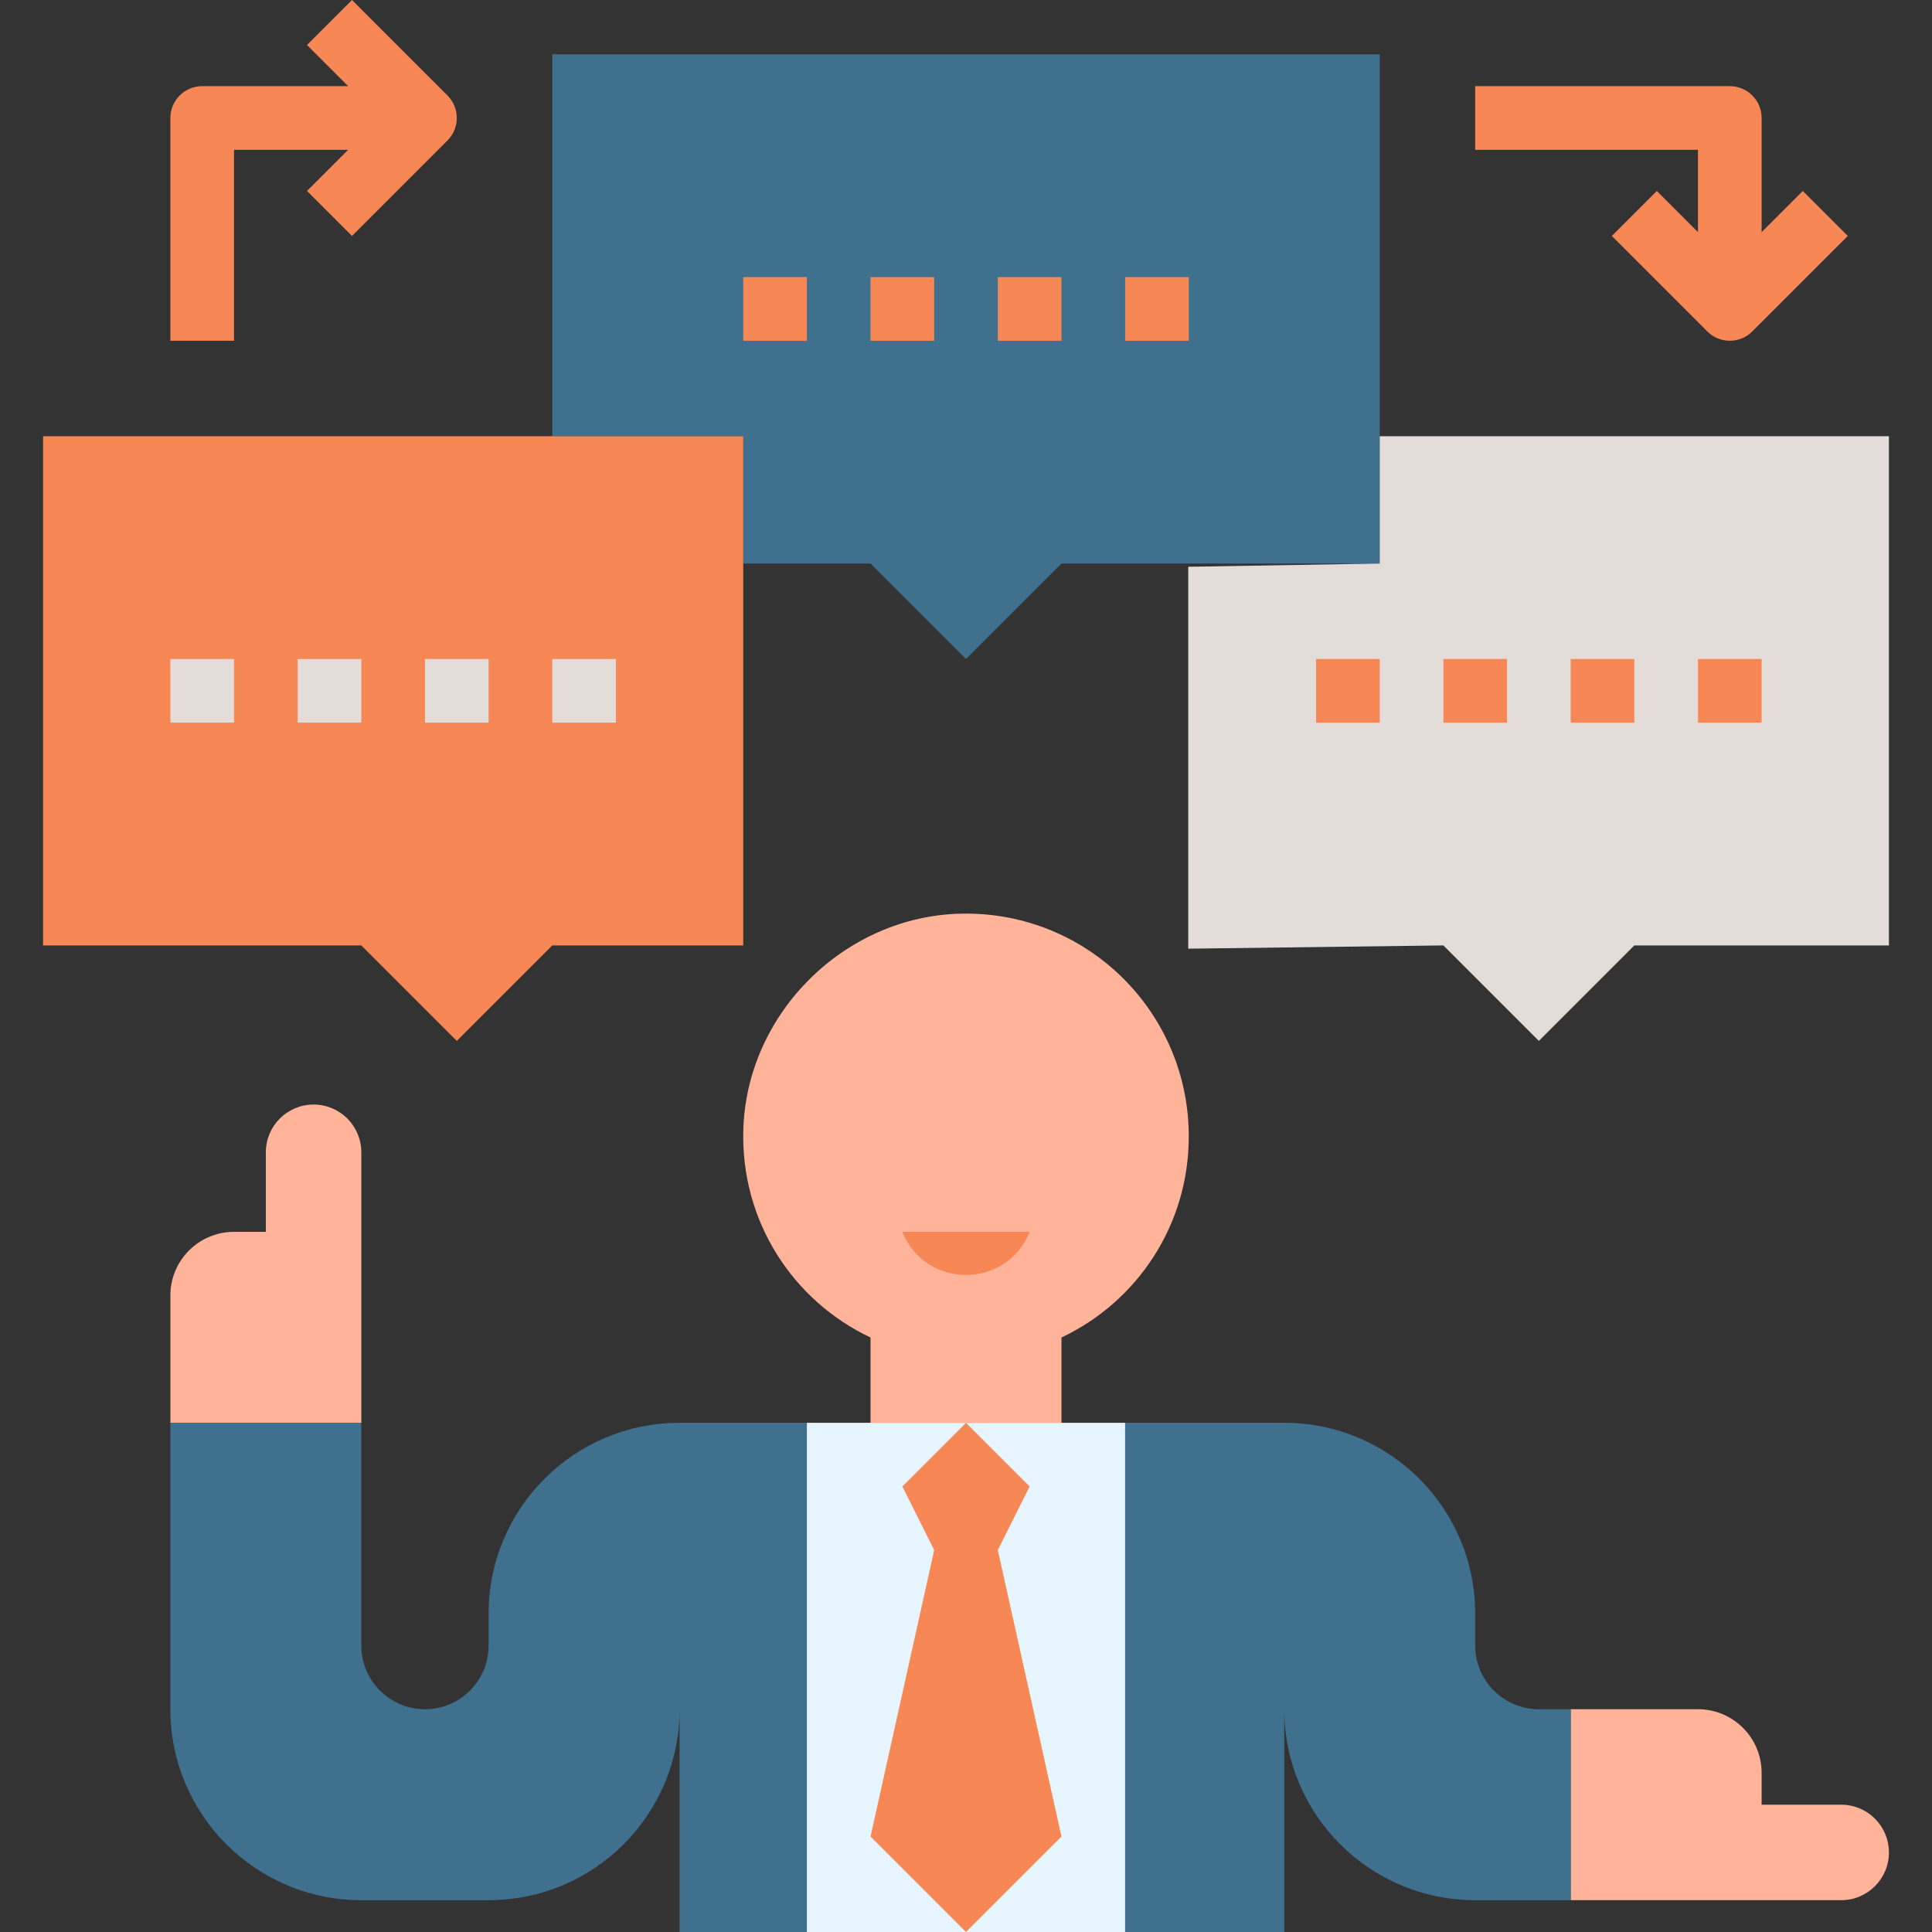 <?xml version="1.0" encoding="iso-8859-1"?>
<!-- Generator: Adobe Illustrator 19.0.0, SVG Export Plug-In . SVG Version: 6.00 Build 0)  -->
<svg version="1.1" id="Capa_1" xmlns="http://www.w3.org/2000/svg" xmlns:xlink="http://www.w3.org/1999/xlink" x="0px" y="0px"
	 viewBox="0 0 485.656 485.656" style="enable-background:new 0 0 485.656 485.656;" xml:space="preserve">
<rect x="0" y="0" width="485.656" height="485.656" fill="#333333" stroke="none"/>
<polygon style="fill:#3F708D;" points="186.828,141.656 218.828,141.656 242.828,165.656 266.828,141.656 346.828,141.656 
	346.828,13.656 138.828,13.656 138.828,109.656 186.828,109.656 "/>
<polygon style="fill:#F88756;" points="186.828,237.656 138.828,237.656 114.828,261.656 90.828,237.656 10.828,237.656 
	10.828,109.656 186.828,109.656 "/>
<polygon style="fill:#E3DCD9;" points="346.828,109.656 474.828,109.656 474.828,237.656 410.828,237.656 386.828,261.656 
	362.828,237.656 298.697,238.473 298.697,142.473 346.828,141.656 "/>
<g>
	<path style="fill:#F88756;" d="M112.484,24l-24-24L77.172,11.313l10.344,10.344H50.828c-4.418,0-8,3.582-8,8v56h16v-48h28.688
		L77.172,48l11.313,11.313l24-24C115.609,32.188,115.609,27.125,112.484,24z"/>
	<path style="fill:#F88756;" d="M442.828,77.656h-16v-40h-56v-16h64c4.418,0,8,3.582,8,8V77.656z"/>
	<path style="fill:#F88756;" d="M434.828,85.656c-2.047,0-4.094-0.781-5.656-2.344l-24-24L416.484,48l18.344,18.344L453.172,48
		l11.313,11.313l-24,24C438.922,84.875,436.875,85.656,434.828,85.656z"/>
</g>
<g>
	<rect x="42.828" y="165.656" style="fill:#E3DCD9;" width="16" height="16"/>
	<rect x="74.828" y="165.656" style="fill:#E3DCD9;" width="16" height="16"/>
	<rect x="106.828" y="165.656" style="fill:#E3DCD9;" width="16" height="16"/>
	<rect x="138.828" y="165.656" style="fill:#E3DCD9;" width="16" height="16"/>
</g>
<g>
	<rect x="186.828" y="69.656" style="fill:#F88756;" width="16" height="16"/>
	<rect x="218.828" y="69.656" style="fill:#F88756;" width="16" height="16"/>
	<rect x="250.828" y="69.656" style="fill:#F88756;" width="16" height="16"/>
	<rect x="282.828" y="69.656" style="fill:#F88756;" width="16" height="16"/>
	<rect x="330.828" y="165.656" style="fill:#F88756;" width="16" height="16"/>
	<rect x="362.828" y="165.656" style="fill:#F88756;" width="16" height="16"/>
	<rect x="394.828" y="165.656" style="fill:#F88756;" width="16" height="16"/>
	<rect x="426.828" y="165.656" style="fill:#F88756;" width="16" height="16"/>
</g>
<g>
	<path style="fill:#FFB398;" d="M462.828,453.656h-20v-8c0-8.837-7.164-16-16-16h-32v48h68c6.627,0,12-5.373,12-12
		S469.456,453.656,462.828,453.656z"/>
	<path style="fill:#FFB398;" d="M90.828,289.656c0-6.627-5.373-12-12-12s-12,5.373-12,12v20h-8c-8.836,0-16,7.163-16,16v32h48
		V289.656z"/>
</g>
<g>
	<path style="fill:#3F708D;" d="M170.828,357.656c-26.51,0-48,21.49-48,48v8c0,8.836-7.164,16-16,16s-16-7.164-16-16v-56h-48v72
		c0,26.51,21.49,48,48,48h32c26.51,0,48-21.49,48-48v56h32v-128H170.828z"/>
	<path style="fill:#3F708D;" d="M386.828,429.656c-8.836,0-16-7.164-16-16v-8c0-26.51-21.49-48-48-48h-40v128h40v-56
		c0,26.51,21.49,48,48,48h24v-48H386.828z"/>
</g>
<path style="fill:#FFB398;" d="M266.828,336.216c18.96-8.96,32-28.16,32-50.56c0-31.376-25.717-56.672-57.252-55.986
	c-29.24,0.637-53.836,24.999-54.721,54.233c-0.701,23.148,12.52,43.12,31.973,52.313v21.44h48V336.216z"/>
<polygon style="fill:#E7F6FE;" points="266.828,357.656 218.828,357.656 202.828,357.656 202.828,485.656 242.828,485.656 
	282.828,485.656 282.828,357.656 "/>
<g>
	<path style="fill:#F88756;" d="M226.828,309.656h32l0,0C253.051,324.1,232.605,324.1,226.828,309.656L226.828,309.656z"/>
	<polygon style="fill:#F88756;" points="226.828,373.656 242.828,357.656 258.828,373.656 250.828,389.656 266.828,461.656 
		242.828,485.656 218.828,461.656 234.828,389.656 	"/>
</g>
<g>
</g>
<g>
</g>
<g>
</g>
<g>
</g>
<g>
</g>
<g>
</g>
<g>
</g>
<g>
</g>
<g>
</g>
<g>
</g>
<g>
</g>
<g>
</g>
<g>
</g>
<g>
</g>
<g>
</g>
</svg>
